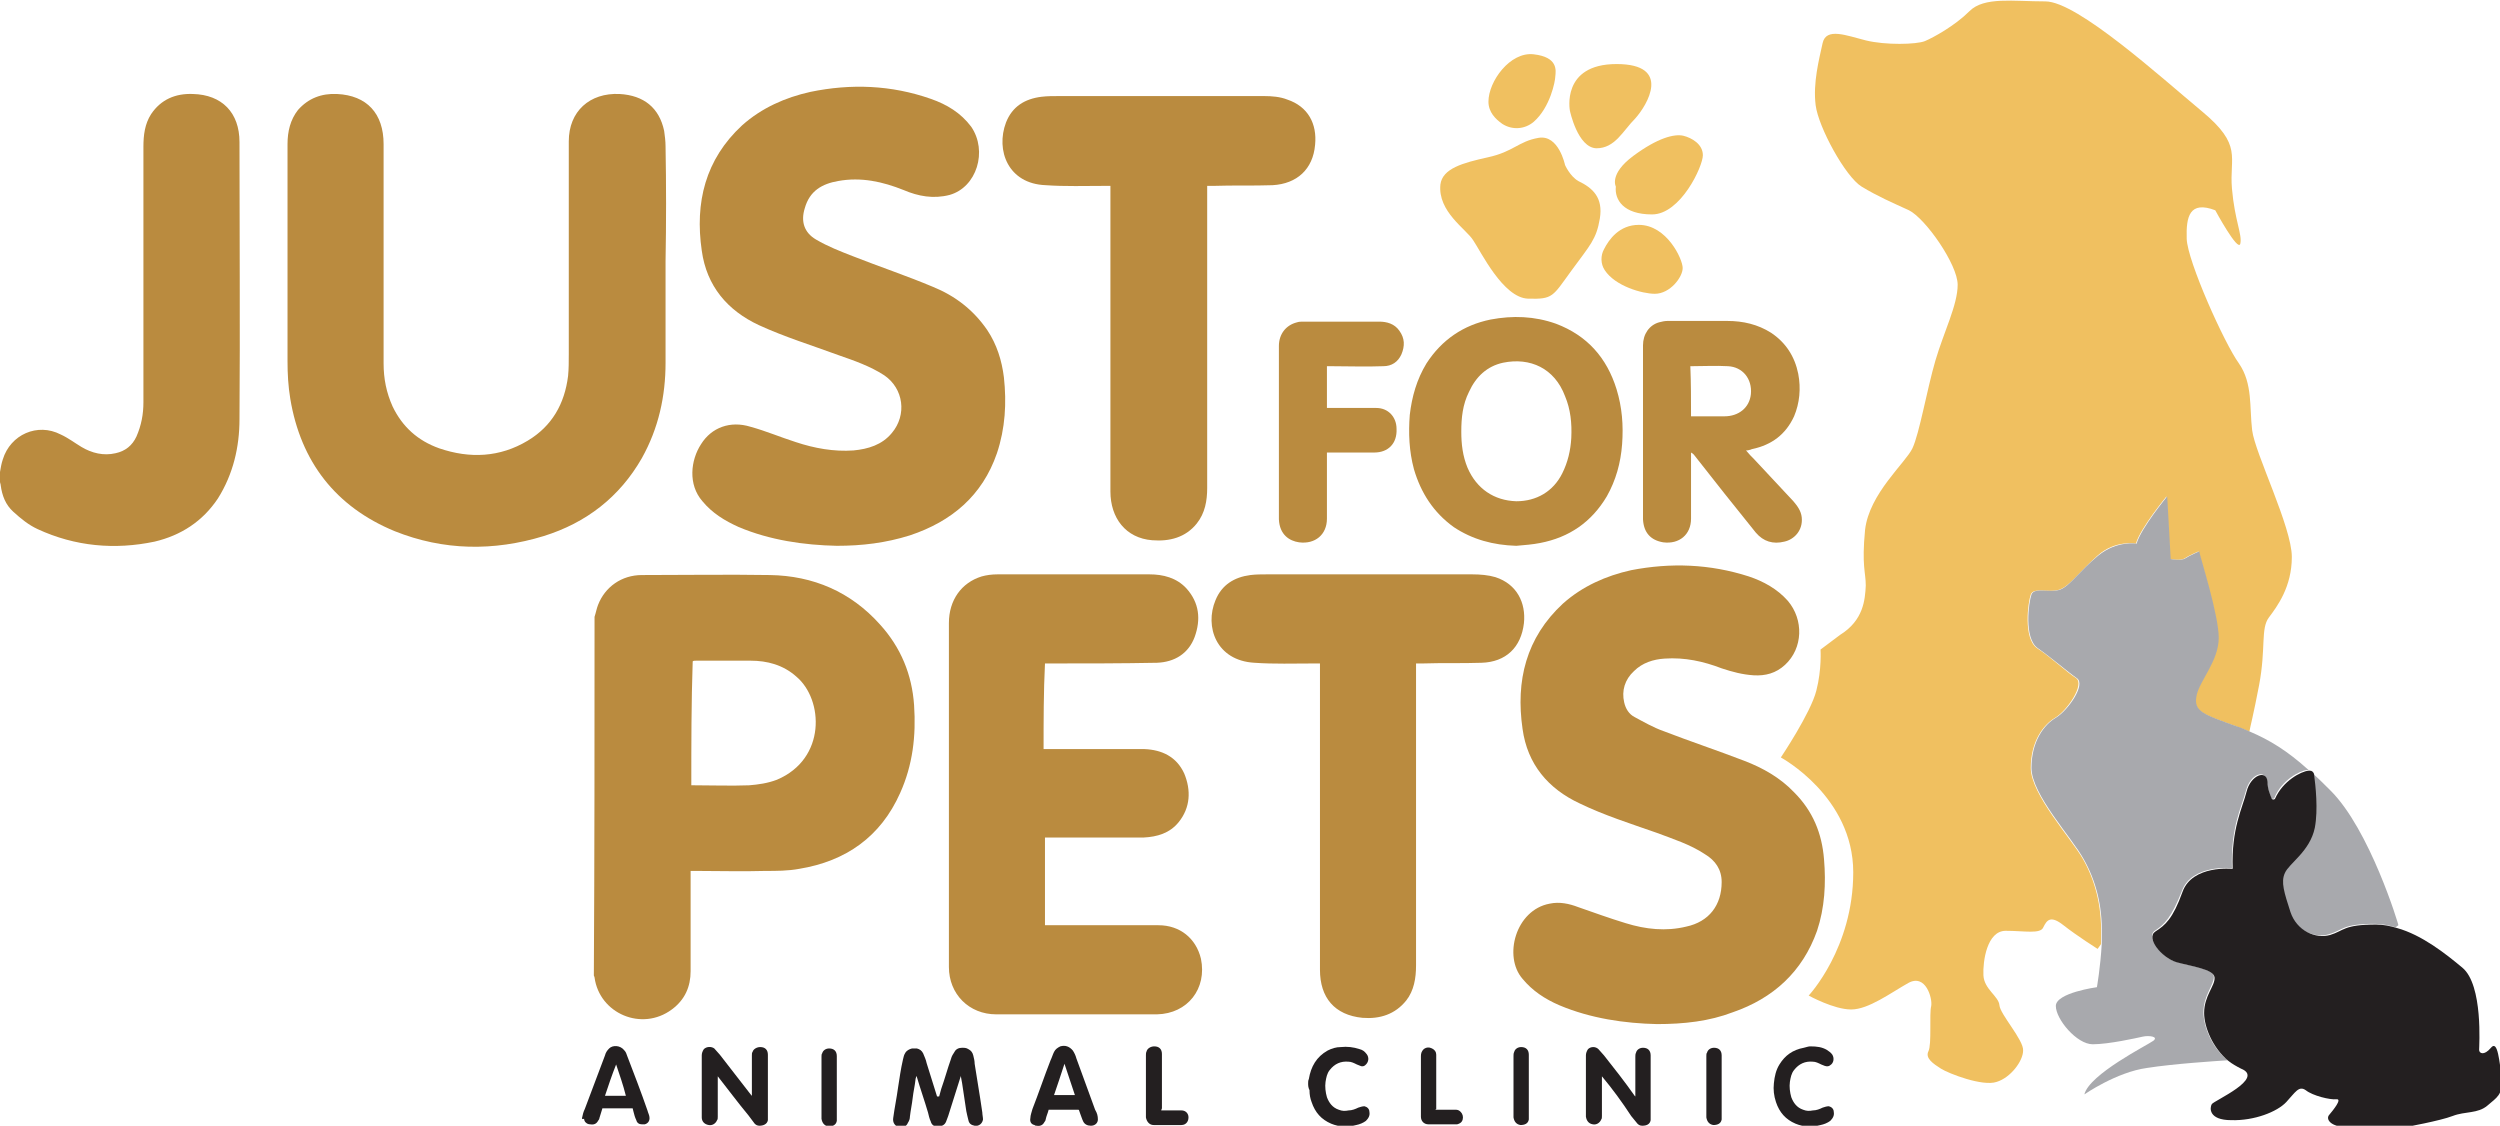<?xml version="1.0" encoding="utf-8"?>
<!-- Generator: Adobe Illustrator 25.2.1, SVG Export Plug-In . SVG Version: 6.00 Build 0)  -->
<svg version="1.1" id="Layer_1" xmlns="http://www.w3.org/2000/svg" xmlns:xlink="http://www.w3.org/1999/xlink" x="0px" y="0px"
	 viewBox="0 0 359.1 161.7" style="enable-background:new 0 0 359.1 161.7;" xml:space="preserve">
<style type="text/css">
	.st0{fill:#BA8B3F;}
	.st1{fill:#231F20;}
	.st2{fill:#F0C060;}
	.st3{fill:#A8A9AD;}
</style>
<g>
	<g>
		<path class="st0" d="M217.8,78.4c-3.3-0.1-6.3-0.9-9-2.7c-2.9-2.1-4.7-4.9-5.7-8.3c-0.7-2.6-0.8-5.2-0.6-7.8
			c0.3-2.6,1-5.1,2.4-7.4c2.2-3.4,5.3-5.5,9.2-6.3c3.2-0.6,6.3-0.5,9.4,0.6c4.5,1.7,7.3,4.9,8.7,9.4c0.8,2.6,1,5.2,0.8,7.9
			c-0.2,2.7-0.9,5.2-2.2,7.5c-2.2,3.7-5.4,5.9-9.6,6.7C220.2,78.2,219,78.3,217.8,78.4z M217.8,72c2.9,0,5.3-1.4,6.6-4
			c0.8-1.6,1.2-3.3,1.3-5.1c0.1-2.1-0.1-4.1-0.9-6c-1.5-4-5-5.6-8.9-4.8c-2.3,0.5-3.9,2-4.9,4.2c-0.9,1.8-1.1,3.7-1.1,5.7
			c0,1.8,0.2,3.5,0.9,5.2C212.1,70.2,214.6,71.9,217.8,72z"/>
		<path class="st0" d="M250.8,64.7c0.4,0.5,0.8,0.9,1.2,1.3c1.9,2,3.7,4,5.6,6c0.6,0.7,1.1,1.4,1.2,2.3c0.2,1.9-1.1,3.2-2.5,3.5
			c-1.6,0.4-3,0-4.1-1.3c-3-3.7-6-7.5-8.9-11.2c-0.1-0.1-0.2-0.2-0.4-0.3c0,0.1,0,0.2,0,0.3c0,3.1,0,6.1,0,9.2c0,2.3-1.7,3.7-4,3.4
			c-1.8-0.3-2.8-1.4-2.9-3.3c0-0.1,0-0.2,0-0.3c0-8.2,0-16.4,0-24.7c0-1.6,0.9-2.9,2.3-3.3c0.4-0.1,0.8-0.2,1.2-0.2
			c2.9,0,5.7,0,8.6,0c2.3,0,4.4,0.5,6.3,1.7c2.1,1.4,3.4,3.4,3.9,5.9c0.4,2.1,0.2,4.2-0.6,6.1c-1.2,2.6-3.2,4.1-6,4.7
			c-0.1,0-0.2,0.1-0.3,0.1C251.1,64.7,251,64.7,250.8,64.7z M242.9,59.8c0.1,0,0.2,0,0.3,0c1.5,0,3,0,4.5,0c2,0,3.6-1.2,3.8-3.2
			c0.2-2.2-1.2-3.9-3.3-4c-1.7-0.1-3.5,0-5.2,0c-0.1,0-0.1,0-0.2,0C242.9,55,242.9,57.4,242.9,59.8z"/>
		<g>
			<path class="st0" d="M0,67.8c0.1-0.6,0.2-1.2,0.4-1.8c1.1-3.6,5-5.3,8.3-3.6c1.1,0.5,2,1.2,3,1.8c1.5,0.9,3.2,1.3,4.9,0.9
				c1.4-0.3,2.4-1.1,3-2.4c0.7-1.6,1-3.2,1-4.9c0-12.2,0-24.5,0-36.7c0-1.7,0.2-3.3,1.1-4.7c1.4-2.1,3.5-3,6-2.9
				c4.2,0.1,6.7,2.7,6.7,6.9c0,13.3,0.1,26.6,0,39.8c0,4-0.9,7.9-3.1,11.4c-2.2,3.3-5.3,5.3-9.1,6.2C16.5,79,10.8,78.5,5.4,76
				c-1.3-0.6-2.4-1.5-3.5-2.5c-1.1-1-1.6-2.3-1.8-3.8c0-0.2-0.1-0.3-0.1-0.5C0,68.8,0,68.3,0,67.8z"/>
			<path class="st0" d="M95.6,37.5c0,4.9,0,9.7,0,14.6c0,4.8-1,9.4-3.4,13.7c-3.2,5.6-8,9.3-14.1,11.2c-7.2,2.2-14.4,2.1-21.4-0.7
				c-8.5-3.5-13.5-10-15-19c-0.3-1.8-0.4-3.6-0.4-5.4c0-10.4,0-20.8,0-31.2c0-1.8,0.4-3.5,1.5-4.9c1.5-1.7,3.4-2.4,5.6-2.3
				c4.3,0.2,6.7,2.8,6.7,7.2c0,10.5,0,21,0,31.5c0,2.2,0.4,4.2,1.3,6.2c1.4,2.9,3.6,4.9,6.7,6c4.4,1.5,8.7,1.3,12.7-1.1
				c3.5-2.1,5.3-5.3,5.8-9.3c0.1-1,0.1-2.1,0.1-3.1c0-10.2,0-20.4,0-30.6c0-4.3,3-7,7.3-6.8c3.5,0.2,5.7,2,6.4,5.3
				c0.1,0.7,0.2,1.5,0.2,2.2C95.7,26.5,95.7,32,95.6,37.5z"/>
			<path class="st0" d="M120.2,78.4c-4.7-0.1-9.6-0.8-14.1-2.7c-2-0.9-3.8-2-5.2-3.7c-2.1-2.4-1.7-5.9-0.2-8.2
				c1.5-2.4,4.2-3.4,7.1-2.5c2.2,0.6,4.3,1.5,6.5,2.2c2.7,0.9,5.5,1.4,8.3,1.2c2.1-0.2,4.1-0.8,5.5-2.5c2.2-2.6,1.7-6.4-1.1-8.3
				c-2-1.3-4.3-2.1-6.6-2.9c-3.8-1.4-7.7-2.6-11.4-4.3c-4.5-2.1-7.5-5.6-8.2-10.7c-1-6.9,0.5-13.1,5.8-18c2.8-2.5,6.2-4,9.8-4.8
				c5.8-1.2,11.6-1,17.3,1c2.3,0.8,4.3,2,5.8,4c2.4,3.5,0.8,8.7-3.1,9.8c-2.3,0.6-4.5,0.2-6.6-0.7c-3-1.2-6.1-1.9-9.4-1.3
				c-2.3,0.4-4.1,1.4-4.8,3.9c-0.6,1.9-0.1,3.5,1.6,4.5c1.7,1,3.5,1.7,5.3,2.4c3.8,1.5,7.7,2.8,11.5,4.4c3.2,1.3,5.8,3.3,7.8,6.2
				c1.4,2.1,2.1,4.4,2.4,6.8c0.4,3.7,0.2,7.3-1,10.9c-2.1,6.1-6.5,9.8-12.5,11.8C127.2,78,123.8,78.4,120.2,78.4z"/>
			<path class="st0" d="M190.6,65c0,0.2,0,0.3,0,0.4c0,3,0,6.1,0,9.1c0,2.3-1.7,3.7-4,3.4c-1.4-0.2-2.8-1.1-2.9-3.3
				c0-0.1,0-0.3,0-0.4c0-8.2,0-16.4,0-24.5c0-1.7,1-3,2.6-3.4c0.3-0.1,0.6-0.1,0.9-0.1c3.6,0,7.2,0,10.9,0c1.1,0,2.2,0.3,2.9,1.3
				c0.8,1.1,0.8,2.2,0.3,3.4c-0.5,1.1-1.4,1.7-2.6,1.7c-2.5,0.1-5,0-7.6,0c-0.1,0-0.3,0-0.5,0c0,2,0,4,0,6c0.1,0,0.3,0,0.4,0
				c2.2,0,4.4,0,6.7,0c1.7,0,2.9,1.3,2.9,3c0.1,2.1-1.2,3.4-3.2,3.4c-2.1,0-4.2,0-6.4,0C190.9,65,190.8,65,190.6,65z"/>
			<path class="st0" d="M173.4,26.7c0,0.4,0,0.7,0,1c0,14.1,0,28.3,0,42.4c0,1.8-0.3,3.6-1.5,5.1c-1.6,2-3.9,2.6-6.4,2.4
				c-3.8-0.3-6-3.2-6-7c0-14.3,0-28.6,0-42.9c0-0.3,0-0.6,0-1c-0.3,0-0.6,0-0.8,0c-2.8,0-5.7,0.1-8.5-0.1c-5.4-0.2-7.2-5-5.7-9
				c0.9-2.3,2.7-3.4,5.1-3.7c0.8-0.1,1.7-0.1,2.5-0.1c9.8,0,19.6,0,29.5,0c1.1,0,2.3,0.1,3.3,0.5c3,1,4.3,3.5,4,6.5
				c-0.3,3.5-2.6,5.6-6.1,5.8c-2.8,0.1-5.7,0-8.5,0.1C174,26.7,173.8,26.7,173.4,26.7z"/>
			<g id="hURWxD_1_">
				<g>
					<path class="st0" d="M85.4,88.6c0.2-0.6,0.3-1.2,0.5-1.7c1-2.6,3.4-4.3,6.3-4.3c6.1,0,12.3-0.1,18.4,0
						c6.2,0.1,11.6,2.4,15.8,7.1c3,3.3,4.6,7.2,4.9,11.6c0.3,4.4-0.2,8.6-2,12.6c-2.8,6.3-7.8,9.8-14.5,10.9
						c-1.6,0.3-3.3,0.3-4.9,0.3c-3.3,0.1-6.5,0-9.8,0c-0.3,0-0.5,0-0.9,0c0,0.4,0,0.6,0,0.9c0,4.5,0,9,0,13.5c0,2.2-0.8,4.1-2.7,5.5
						c-4.3,3.2-10.4,0.6-11.1-4.6c0-0.1-0.1-0.2-0.1-0.3C85.4,122.9,85.4,105.7,85.4,88.6z M99.3,112.8c0.2,0,0.3,0,0.5,0
						c2.6,0,5.2,0.1,7.8,0c1.3-0.1,2.7-0.3,4-0.8c7.1-3,6.7-11.5,2.8-14.8c-1.9-1.7-4.2-2.3-6.6-2.3c-2.6,0-5.2,0-7.8,0
						c-0.2,0-0.4,0-0.5,0.1C99.3,100.9,99.3,106.8,99.3,112.8z"/>
					<path class="st0" d="M238,147.1c-4.6-0.1-9.5-0.8-14-2.7c-2.1-0.9-3.9-2.1-5.3-3.8c-2.8-3.2-1-9.9,3.9-10.8
						c1.4-0.3,2.8,0,4.1,0.5c2.3,0.8,4.5,1.6,6.8,2.3c2.9,0.9,5.8,1.2,8.7,0.5c3.3-0.7,5.1-3.1,5.1-6.4c0-1.8-0.9-3.1-2.4-4
						c-2.1-1.4-4.6-2.2-7-3.1c-3.7-1.3-7.5-2.5-11-4.2c-4.5-2.1-7.5-5.6-8.2-10.7c-1-6.9,0.5-13.1,5.8-18c2.8-2.5,6.2-4,9.8-4.8
						c5.7-1.1,11.3-0.9,16.9,0.9c2.1,0.7,4.1,1.8,5.6,3.5c2.3,2.7,2.2,6.8-0.4,9.2c-1.3,1.2-2.8,1.6-4.5,1.5c-1.6-0.1-3.1-0.5-4.6-1
						c-2.6-1-5.3-1.6-8.2-1.4c-1.6,0.1-3.2,0.6-4.4,1.8c-1.3,1.2-1.8,2.8-1.4,4.5c0.2,0.9,0.7,1.7,1.5,2.1c1.3,0.7,2.7,1.5,4.1,2
						c3.9,1.5,7.8,2.8,11.7,4.3c2.6,1,5.1,2.4,7.1,4.5c2.7,2.7,4,5.9,4.3,9.6c0.3,3.5,0.1,7-1,10.3c-2.1,5.9-6.3,9.7-12.1,11.7
						C245.5,146.7,241.9,147.1,238,147.1z"/>
					<path class="st0" d="M149.9,107.6c3.2,0,6.3,0,9.4,0c1.7,0,3.4,0,5.1,0c2.5,0.1,4.6,1.1,5.7,3.5c1,2.4,0.9,4.9-0.8,7
						c-1.3,1.6-3.1,2.1-5,2.2c-4.5,0-9,0-13.4,0c-0.3,0-0.5,0-0.8,0c0,4.2,0,8.4,0,12.6c0.3,0,0.6,0,0.8,0c5.2,0,10.3,0,15.5,0
						c3.1,0,5.4,1.9,6.1,4.8c0.9,4.3-1.9,7.9-6.3,8c-7.7,0-15.4,0-23.1,0c-3.9,0-6.8-2.9-6.8-6.8c0-1.9,0-3.7,0-5.6
						c0-14.6,0-29.2,0-43.8c0-3.3,1.8-5.8,4.7-6.7c0.7-0.2,1.5-0.3,2.3-0.3c7.3,0,14.6,0,21.8,0c2,0,3.9,0.5,5.3,2
						c1.9,2.1,2.1,4.5,1.2,7c-0.9,2.4-2.9,3.6-5.4,3.7c-5.1,0.1-10.2,0.1-15.2,0.1c-0.3,0-0.6,0-0.9,0
						C149.9,99.4,149.9,103.5,149.9,107.6z"/>
					<path class="st0" d="M203.4,95.3c0,0.4,0,0.7,0,1c0,14.1,0,28.3,0,42.4c0,1.8-0.3,3.6-1.4,5c-1.6,2-3.8,2.7-6.3,2.5
						c-4-0.4-6.1-2.9-6.1-6.9c0-14.3,0-28.7,0-43c0-0.3,0-0.6,0-1c-0.3,0-0.6,0-0.9,0c-2.8,0-5.7,0.1-8.5-0.1
						c-5.5-0.3-7.2-5.2-5.6-9c0.9-2.2,2.7-3.3,5-3.6c0.8-0.1,1.6-0.1,2.3-0.1c9.9,0,19.7,0,29.6,0c1.1,0,2.3,0.1,3.3,0.4
						c3.1,1,4.4,3.7,4.1,6.6c-0.4,3.5-2.6,5.6-6.1,5.7c-2.8,0.1-5.6,0-8.5,0.1C204,95.3,203.7,95.3,203.4,95.3z"/>
				</g>
			</g>
		</g>
	</g>
	<g id="_x31_7tIqL_1_">
		<g>
			<path class="st1" d="M83.6,160.6c0.1-0.5,0.2-0.9,0.4-1.3c1-2.6,1.9-5.1,2.9-7.7c0.1-0.4,0.3-0.7,0.6-1c0.5-0.5,1.6-0.5,2.2,0.3
				c0.2,0.2,0.3,0.5,0.4,0.8c1,2.6,2,5.2,2.9,7.8c0.1,0.4,0.3,0.7,0.3,1.1c0,0.5-0.3,0.8-0.7,0.9c-0.1,0-0.3,0-0.4,0
				c-0.4,0-0.7-0.2-0.8-0.6c-0.2-0.4-0.3-0.8-0.4-1.2c0-0.1-0.1-0.3-0.1-0.4c0-0.1,0-0.1-0.1-0.1c-1.4,0-2.8,0-4.2,0
				c-0.1,0-0.1,0-0.1,0.1c-0.1,0.4-0.3,0.9-0.4,1.3c0,0.1-0.1,0.3-0.2,0.4c-0.2,0.4-0.6,0.6-1.1,0.5c-0.3,0-0.5-0.1-0.7-0.3
				c-0.1-0.1-0.2-0.3-0.2-0.5C83.6,160.8,83.6,160.7,83.6,160.6z M88.5,152.9C88.5,152.9,88.5,152.9,88.5,152.9
				c-0.6,1.5-1.1,3-1.6,4.5c1,0,2,0,3,0C89.5,155.8,89,154.4,88.5,152.9z"/>
			<path class="st1" d="M134.9,157.5c0.1-0.4,0.2-0.7,0.3-1.1c0.5-1.4,0.9-2.9,1.4-4.3c0.1-0.4,0.3-0.7,0.5-1
				c0.2-0.4,0.6-0.6,1.1-0.6c0.3,0,0.6,0,0.9,0.2c0.4,0.2,0.6,0.5,0.7,0.9c0.1,0.4,0.2,0.8,0.2,1.2c0.1,0.8,0.3,1.7,0.4,2.5
				c0.1,0.8,0.3,1.7,0.4,2.5c0.1,0.7,0.2,1.3,0.3,2c0,0.3,0.1,0.7,0.1,1c-0.1,0.6-0.6,1-1.2,0.9c-0.5-0.1-0.8-0.3-0.9-0.8
				c-0.1-0.4-0.2-0.8-0.3-1.3c-0.1-0.7-0.2-1.3-0.3-2c-0.1-0.7-0.2-1.4-0.3-2c-0.1-0.4-0.1-0.7-0.2-1.1c0,0,0,0.1,0,0.1
				c-0.6,1.9-1.2,3.8-1.8,5.7c-0.1,0.3-0.2,0.5-0.3,0.8c-0.2,0.5-0.6,0.7-1.3,0.7c-0.5,0-0.8-0.3-0.9-0.7c-0.2-0.4-0.3-0.9-0.4-1.3
				c-0.5-1.7-1.1-3.4-1.6-5.1c0,0,0-0.1-0.1-0.1c0,0.2-0.1,0.3-0.1,0.5c-0.1,0.9-0.3,1.7-0.4,2.6c-0.1,0.9-0.3,1.8-0.4,2.7
				c0,0.3-0.1,0.6-0.3,0.9c-0.2,0.5-0.6,0.6-1.2,0.6c-0.6-0.1-1-0.6-0.9-1.3c0.2-1.5,0.5-2.9,0.7-4.4c0.2-1.3,0.4-2.7,0.7-4
				c0.1-0.3,0.1-0.6,0.3-0.9c0.2-0.4,0.6-0.6,1-0.7c0.2,0,0.5,0,0.7,0c0.4,0.1,0.7,0.3,0.9,0.7c0.2,0.5,0.4,0.9,0.5,1.4
				c0.5,1.6,1,3.2,1.5,4.8C134.8,157.5,134.8,157.5,134.9,157.5C134.9,157.5,134.9,157.5,134.9,157.5z"/>
			<path class="st1" d="M103.1,154.6c0,0,0,0.1,0,0.1c0,1.9,0,3.8,0,5.7c0,0.2,0,0.4-0.1,0.5c-0.2,0.5-0.7,0.8-1.2,0.7
				c-0.6-0.1-1-0.5-1-1.1c0,0,0-0.1,0-0.1c0-2.9,0-5.9,0-8.8c0-0.3,0.1-0.6,0.3-0.9c0.4-0.4,1.1-0.4,1.5-0.1
				c0.3,0.3,0.5,0.6,0.8,0.9c1.5,1.9,3,3.9,4.5,5.8c0,0,0,0,0.1,0.1c0,0,0-0.1,0-0.1c0-1.9,0-3.8,0-5.7c0-0.2,0-0.4,0.1-0.5
				c0.1-0.4,0.6-0.7,1.1-0.7c0.7,0,1.1,0.4,1.1,1.1c0,1.2,0,2.3,0,3.5c0,1.8,0,3.6,0,5.4c0,0.2,0,0.3,0,0.5
				c-0.1,0.6-0.7,0.8-1.2,0.8c-0.3,0-0.5-0.1-0.7-0.3c-0.3-0.4-0.6-0.8-0.9-1.2C106,158.4,104.6,156.5,103.1,154.6
				C103.2,154.6,103.1,154.6,103.1,154.6C103.1,154.6,103.1,154.6,103.1,154.6z"/>
			<path class="st1" d="M157.7,160.8c0,0.5-0.4,0.9-1,0.9c-0.5,0-0.9-0.2-1.1-0.6c-0.2-0.4-0.3-0.8-0.5-1.3c0-0.1-0.1-0.2-0.1-0.3
				c0-0.1-0.1-0.1-0.2-0.1c-1.1,0-2.2,0-3.3,0c-0.3,0-0.5,0-0.8,0c-0.1,0-0.1,0-0.1,0.1c-0.1,0.4-0.3,0.8-0.4,1.3
				c0,0.1-0.1,0.3-0.2,0.4c-0.2,0.4-0.6,0.6-1.1,0.5c-0.1,0-0.2,0-0.3-0.1c-0.5-0.1-0.7-0.5-0.6-1c0-0.4,0.2-0.9,0.3-1.3
				c0.9-2.3,1.7-4.7,2.6-7c0.2-0.4,0.3-0.8,0.5-1.2c0.2-0.4,0.5-0.6,0.9-0.8c0.7-0.2,1.3,0,1.8,0.6c0.2,0.3,0.4,0.7,0.5,1.1
				c0.9,2.5,1.8,4.9,2.7,7.4C157.6,159.9,157.7,160.3,157.7,160.8z M151.4,157.3c1,0,2,0,3,0c-0.5-1.5-1-3-1.5-4.5c0,0,0,0,0,0
				C152.4,154.4,151.9,155.8,151.4,157.3z"/>
			<path class="st1" d="M166.8,159.5c0.1,0,0.1,0,0.2,0c0.9,0,1.8,0,2.7,0c0.5,0,0.9,0.3,1,0.8c0.1,0.7-0.3,1.3-1,1.3
				c-1.3,0-2.7,0-4,0c-0.6,0-1-0.5-1.1-1.1c0-0.3,0-0.6,0-0.9c0-2.7,0-5.3,0-8c0-0.2,0-0.4,0.1-0.6c0.1-0.4,0.6-0.7,1.1-0.7
				c0.7,0,1.1,0.4,1.1,1.1c0,1.1,0,2.2,0,3.3c0,1.5,0,3,0,4.5C166.8,159.4,166.8,159.5,166.8,159.5z"/>
			<path class="st1" d="M120.2,156.1c0,1.5,0,2.9,0,4.4c0,0.2,0,0.3,0,0.5c-0.1,0.6-0.6,0.8-1.2,0.8c-0.6-0.1-0.9-0.5-1-1.1
				c0,0,0-0.1,0-0.1c0-2.9,0-5.9,0-8.8c0-0.2,0-0.4,0.1-0.5c0.1-0.4,0.5-0.7,1-0.7c0.7,0,1.1,0.4,1.1,1.1
				C120.2,153.1,120.2,154.6,120.2,156.1C120.2,156.1,120.2,156.1,120.2,156.1z"/>
		</g>
		<g>
			<path class="st1" d="M187.9,155.6c0-0.2,0-0.4,0.1-0.6c0.3-1.8,1.1-3.2,2.7-4.1c0.6-0.3,1.2-0.5,1.9-0.5c0.9-0.1,1.8,0,2.7,0.3
				c0.4,0.1,0.7,0.3,1,0.7c0.4,0.5,0.3,1.2-0.2,1.6c-0.2,0.2-0.5,0.2-0.7,0.1c-0.2-0.1-0.3-0.1-0.5-0.2c-0.4-0.2-0.8-0.4-1.2-0.4
				c-1.1-0.1-2,0.3-2.7,1.2c-0.4,0.5-0.5,1.1-0.6,1.7c-0.1,0.7,0,1.5,0.2,2.2c0.3,0.8,0.8,1.5,1.7,1.8c0.5,0.2,0.9,0.2,1.4,0.1
				c0.5,0,1-0.2,1.4-0.4c0.3-0.1,0.6-0.2,0.9-0.2c0.4,0.1,0.7,0.4,0.7,0.8c0.1,0.5-0.1,0.9-0.5,1.3c-0.4,0.3-0.9,0.5-1.4,0.6
				c-1.2,0.3-2.4,0.3-3.6-0.2c-1.4-0.6-2.3-1.6-2.8-3.1c-0.2-0.5-0.3-1.1-0.3-1.6c0,0,0-0.1,0-0.1
				C187.9,156.2,187.9,155.9,187.9,155.6z"/>
			<path class="st1" d="M230.1,154.6c0,0,0,0.1,0,0.1c0,1.9,0,3.8,0,5.6c0,0.2,0,0.4-0.1,0.5c-0.2,0.5-0.7,0.8-1.2,0.7
				c-0.6-0.1-0.9-0.5-1-1.1c0,0,0-0.1,0-0.1c0-2.9,0-5.8,0-8.7c0-0.3,0.1-0.6,0.3-0.9c0.4-0.4,1.1-0.4,1.5,0
				c0.3,0.3,0.5,0.6,0.8,0.9c1.5,1.9,3,3.8,4.4,5.8c0,0,0,0,0.1,0.1c0,0,0-0.1,0-0.1c0-1.9,0-3.8,0-5.6c0-0.2,0-0.4,0.1-0.6
				c0.1-0.4,0.5-0.7,1-0.7c0.7,0,1.1,0.4,1.1,1.1c0,1.1,0,2.2,0,3.3c0,1.8,0,3.6,0,5.5c0,0.2,0,0.3,0,0.5c-0.1,0.6-0.6,0.8-1.2,0.8
				c-0.3,0-0.5-0.1-0.7-0.3c-0.3-0.4-0.6-0.7-0.9-1.1C233,158.3,231.6,156.4,230.1,154.6C230.2,154.6,230.2,154.6,230.1,154.6
				C230.1,154.5,230.1,154.6,230.1,154.6z"/>
			<path class="st1" d="M260,150.3c1,0,1.7,0.1,2.4,0.5c0.3,0.2,0.6,0.4,0.8,0.7c0.3,0.5,0.2,1.2-0.3,1.5c-0.2,0.2-0.5,0.2-0.8,0.1
				c-0.2-0.1-0.3-0.1-0.5-0.2c-0.4-0.2-0.8-0.4-1.2-0.4c-1.1-0.1-2,0.3-2.7,1.2c-0.4,0.5-0.5,1.1-0.6,1.7c-0.1,0.7,0,1.5,0.2,2.2
				c0.3,0.8,0.8,1.5,1.7,1.8c0.5,0.2,0.9,0.2,1.4,0.1c0.5,0,1-0.2,1.4-0.4c0.3-0.1,0.6-0.2,0.9-0.2c0.4,0.1,0.7,0.4,0.7,0.8
				c0.1,0.5-0.1,0.9-0.5,1.3c-0.4,0.3-0.9,0.5-1.4,0.6c-1.2,0.3-2.4,0.3-3.6-0.2c-1.4-0.6-2.3-1.6-2.8-3.1c-0.3-0.9-0.4-1.8-0.3-2.7
				c0.1-1,0.3-1.9,0.8-2.7c0.8-1.3,1.9-2.1,3.5-2.4C259.5,150.4,259.8,150.3,260,150.3z"/>
			<path class="st1" d="M206.2,159.4c0.1,0,0.1,0,0.2,0c0.9,0,1.8,0,2.7,0c0.3,0,0.5,0.1,0.7,0.3c0.3,0.3,0.4,0.7,0.3,1.1
				c-0.1,0.4-0.4,0.6-0.8,0.7c-0.1,0-0.2,0-0.3,0c-1.3,0-2.5,0-3.8,0c-0.7,0-1.1-0.5-1.1-1.1c0-2.9,0-5.8,0-8.7c0-0.4,0.1-0.7,0.4-1
				c0.4-0.3,0.8-0.3,1.2-0.1c0.4,0.2,0.6,0.5,0.6,0.9c0,0.1,0,0.2,0,0.3c0,2.5,0,5,0,7.5C206.2,159.3,206.2,159.4,206.2,159.4z"/>
			<path class="st1" d="M219.6,156c0,1.4,0,2.9,0,4.3c0,0.2,0,0.3,0,0.5c-0.1,0.6-0.6,0.8-1.2,0.8c-0.6-0.1-0.9-0.5-1-1.1
				c0,0,0-0.1,0-0.1c0-2.9,0-5.8,0-8.7c0-0.2,0-0.4,0.1-0.6c0.1-0.4,0.5-0.7,1-0.7c0.7,0,1.1,0.4,1.1,1.1
				C219.6,153,219.6,154.5,219.6,156C219.6,156,219.6,156,219.6,156z"/>
			<path class="st1" d="M247.3,156c0,1.4,0,2.9,0,4.3c0,0.2,0,0.3,0,0.5c-0.1,0.6-0.6,0.8-1.2,0.8c-0.6-0.1-0.9-0.5-1-1.1
				c0,0,0-0.1,0-0.1c0-2.9,0-5.8,0-8.7c0-0.2,0-0.4,0.1-0.5c0.1-0.4,0.5-0.7,1-0.7c0.7,0,1.1,0.4,1.1,1.1
				C247.3,153,247.3,154.5,247.3,156C247.3,156,247.3,156,247.3,156z"/>
		</g>
	</g>
	<path class="st2" d="M299.2,123.4c-1.7-3-7.5-9.3-7.5-13.1c0-3.8,1.8-6.2,3.5-7.2c1.7-1,4.3-4.8,3-5.7c-1.4-0.9-3.6-3-5.6-4.3
		c-2-1.4-1.3-6.6-0.9-7.7c0.4-1.1,2.6-0.2,4.1-0.7s2.9-2.6,5.5-4.9s5.5-1.7,5.5-1.7c0.6-2.2,4.4-6.8,4.4-6.8l0.5,9
		c0,0,1.5,0.3,2.1-0.1c0.6-0.4,2-1,2-1c0.1,0.7,2.8,9.1,2.8,12.4c0,3.3-2.8,6.2-3.2,8.4c-0.4,2.2,1,2.6,5.7,4.3
		c0.7,0.3,1.4,0.5,2,0.8c0.1-0.6,0.6-2.5,1.4-6.7c1-5.3,0.2-8.1,1.4-9.7s3.3-4.4,3.3-8.7c0-4.3-5.3-14.9-5.7-18.2
		c-0.4-3.3,0.1-6.7-1.9-9.6c-2.1-2.9-7.4-14.7-7.5-17.9c-0.1-3.2,0.4-5.5,4.1-4.1c0,0,3.3,6.1,3.6,4.8s-0.8-3.3-1.2-7.9
		c-0.4-4.6,1.6-6.2-4.3-11.1c-5.9-4.9-17.9-15.8-22.5-15.8c-4.6,0-8.8-0.7-10.9,1.4c-2.1,2.1-5.2,3.8-6.4,4.3
		c-1.2,0.5-5.7,0.6-8.5-0.1c-2.8-0.7-5.7-1.9-6.2,0.4c-0.5,2.3-1.4,5.7-1,8.9c0.4,3.2,4.3,10.3,6.6,11.7s4.4,2.3,6.8,3.4
		c2.4,1.2,7,7.8,7,10.7s-2,6.8-3.2,10.9c-1.2,4.1-2.3,10.5-3.3,12.6c-1,2.1-6.2,6.5-6.8,11.7c-0.5,5.2,0.1,6.1,0.1,8
		c-0.1,2-0.3,5-3.7,7.1l-2.8,2.1c0,0,0.2,2.8-0.6,5.9c-0.8,3.2-5.1,9.6-5.1,9.6s10.4,5.6,10.4,16.5s-6.4,17.7-6.4,17.7s3.6,2,6.1,2
		s5.7-2.4,8.2-3.8s3.5,2.2,3.3,3.3c-0.3,1.1,0.1,5.5-0.4,6.5c-0.5,1,0.7,1.8,1.8,2.5c1.1,0.7,6,2.6,8,1.9c2-0.6,3.8-3,3.8-4.5
		c0.1-1.5-3.3-5.2-3.4-6.5s-2.2-2.3-2.3-4.3c-0.1-2,0.5-6.4,3.2-6.4s5,0.5,5.4-0.5c0.5-1,1-1.8,2.9-0.3c1.9,1.5,4.9,3.4,4.9,3.4
		l0.5-0.7c0-0.4,0-0.8,0-1.3C301.9,130,300.9,126.4,299.2,123.4z"/>
	<g>
		<path class="st3" d="M331.4,110.6c0.1,0,0.2,0,0.2,0c-3.1-2.8-5.6-4.3-8.4-5.5c-0.7-0.3-1.3-0.6-2-0.8c-4.7-1.7-6.1-2.1-5.7-4.3
			c0.4-2.2,3.2-5,3.2-8.4c0-3.3-2.7-11.7-2.8-12.4c0,0-1.4,0.6-2,1c-0.6,0.4-2.1,0.1-2.1,0.1l-0.5-9c0,0-3.8,4.6-4.4,6.8
			c0,0-2.8-0.5-5.5,1.7s-4.1,4.4-5.5,4.9s-3.7-0.4-4.1,0.7c-0.4,1.1-1.1,6.3,0.9,7.7c2,1.4,4.3,3.4,5.6,4.3c1.4,0.9-1.3,4.7-3,5.7
			c-1.7,1-3.5,3.4-3.5,7.2c0,3.8,5.8,10,7.5,13.1c1.7,3,2.7,6.6,2.6,10.8c0,0.4,0,0.9,0,1.3c-0.2,3.5-0.7,6.3-0.7,6.3
			s-5.9,0.8-5.9,2.7c0,1.9,3,5.5,5.3,5.5c2.3,0,6.3-0.9,7.2-1.1s2.3,0,1.5,0.6c-0.8,0.6-9.2,4.8-9.9,7.7c0,0,4.6-3.2,9-3.8
			c3.8-0.6,10-1,11.6-1.1c-2.3-1.8-3.5-4.9-3.5-6.9c0-2.4,1.5-3.9,1.5-5.1c-0.1-1.2-3.4-1.5-5.5-2.2c-2.1-0.6-4.3-3.5-3-4.4
			c1.4-0.9,2.4-1.9,3.9-5.7c1.4-3.9,7.2-3.3,7.2-3.3c-0.2-5.9,1.4-8.8,2-11.1c0.6-2.4,2.8-3.2,3-1.4c0.1,1,0.4,1.9,0.6,2.4
			c0.1,0.2,0.4,0.2,0.5,0C327.7,112.1,330.3,110.7,331.4,110.6z"/>
		<path class="st3" d="M334.7,113.5c-0.9-0.9-1.7-1.7-2.5-2.4c0,0,0,0.1,0,0.1c0.2,1.5,0.6,5,0.1,7.6c-0.7,3.4-3.7,5.2-4.3,6.5
			c-0.6,1.4-0.1,2.8,0.8,5.6c0.9,2.8,3.7,3.9,5.7,3.3c2.1-0.6,1.9-1.5,6.6-1.5c1,0,2,0.2,3,0.5l0.4-0.3
			C344.6,133,340.4,119.1,334.7,113.5z"/>
	</g>
	<path class="st1" d="M357.8,150.5c-1,1.2-1.7,0.8-1.7,0.3c0-0.5,0.6-9.3-2.4-11.8c-2.4-2-5.8-4.7-9.4-5.7c-1-0.3-2-0.5-3-0.5
		c-4.7,0-4.6,0.9-6.6,1.5c-2.1,0.6-4.8-0.6-5.7-3.3c-0.9-2.8-1.4-4.3-0.8-5.6c0.6-1.4,3.6-3.1,4.3-6.5c0.5-2.6,0.1-6.1-0.1-7.6
		c0,0,0-0.1,0-0.1c-0.1-0.3-0.3-0.5-0.6-0.5c-0.1,0-0.2,0-0.2,0c-1.1,0.1-3.7,1.5-4.8,4c-0.1,0.2-0.4,0.2-0.5,0
		c-0.2-0.5-0.6-1.4-0.6-2.4c-0.1-1.8-2.4-1-3,1.4c-0.6,2.4-2.2,5.3-2,11.1c0,0-5.8-0.6-7.2,3.3c-1.4,3.9-2.5,4.8-3.9,5.7
		c-1.4,0.9,0.8,3.7,3,4.4c2.1,0.6,5.4,1,5.5,2.2c0.1,1.2-1.5,2.6-1.5,5.1c0,2,1.2,5,3.5,6.9c0.5,0.4,1.2,0.8,1.8,1.1
		c3.5,1.4-3.9,4.6-4.2,5.1c-0.3,0.5-0.5,2.3,2.8,2.3c3.3,0.1,6.6-1.2,7.9-2.6s1.8-2.4,2.8-1.7c1,0.8,3.5,1.4,4.4,1.3
		c0.9-0.1-0.5,1.6-1,2.2c-0.6,0.6,0.1,1.8,2.6,1.8c2.4,0,8.3,0,8.3,0s5-0.9,6.8-1.6c1.8-0.7,3.6-0.3,5-1.5s2.1-1.5,2.1-3.7
		C359,152.5,358.8,149.3,357.8,150.5z"/>
	<g>
		<path class="st2" d="M226.7,26c2.1,1,3.6,2.4,3.1,5.4s-1.4,3.8-4.1,7.5c-2.7,3.7-2.6,4.1-6.2,4c-3.6-0.1-6.8-6.8-7.9-8.4
			c-1-1.6-5.1-4.1-4.7-8c0.3-2.3,3.2-3.1,6.8-3.9c3.7-0.8,4.4-2.3,7.3-2.8c2.9-0.5,3.8,3.9,3.8,3.9S225.5,25.3,226.7,26z"/>
		<path class="st2" d="M220.3,17.5c-1.3,1.1-3.1,1.2-4.5,0.3c-1-0.7-2-1.7-2-3.2c0-2.9,3.1-7.2,6.5-6.8c3.5,0.4,3.2,2.3,3.1,3.2
			C223.4,11.6,222.7,15.4,220.3,17.5z"/>
		<path class="st2" d="M225.5,15.9c0,0-1.3-6.7,6.7-6.7c8,0,4.4,5.9,2.7,7.8c-1.8,1.8-2.9,4.3-5.6,4.3
			C226.6,21.2,225.5,15.9,225.5,15.9z"/>
		<path class="st2" d="M232.1,26.8c0,0-1-1.8,2.5-4.4c3.5-2.6,5.9-3.2,7.2-2.9c1.2,0.3,2.8,1.2,2.8,2.8c0,1.6-3.2,8.5-7.3,8.5
			S231.9,28.7,232.1,26.8z"/>
		<path class="st2" d="M230.5,38.8c-0.6-0.9-0.6-2.1-0.1-3c0.7-1.4,2.2-3.5,5-3.5c4,0,6.3,4.9,6.3,6.2c0,1.3-1.8,3.7-4,3.7
			C235.9,42.2,232,41.1,230.5,38.8z"/>
	</g>
</g>
</svg>
